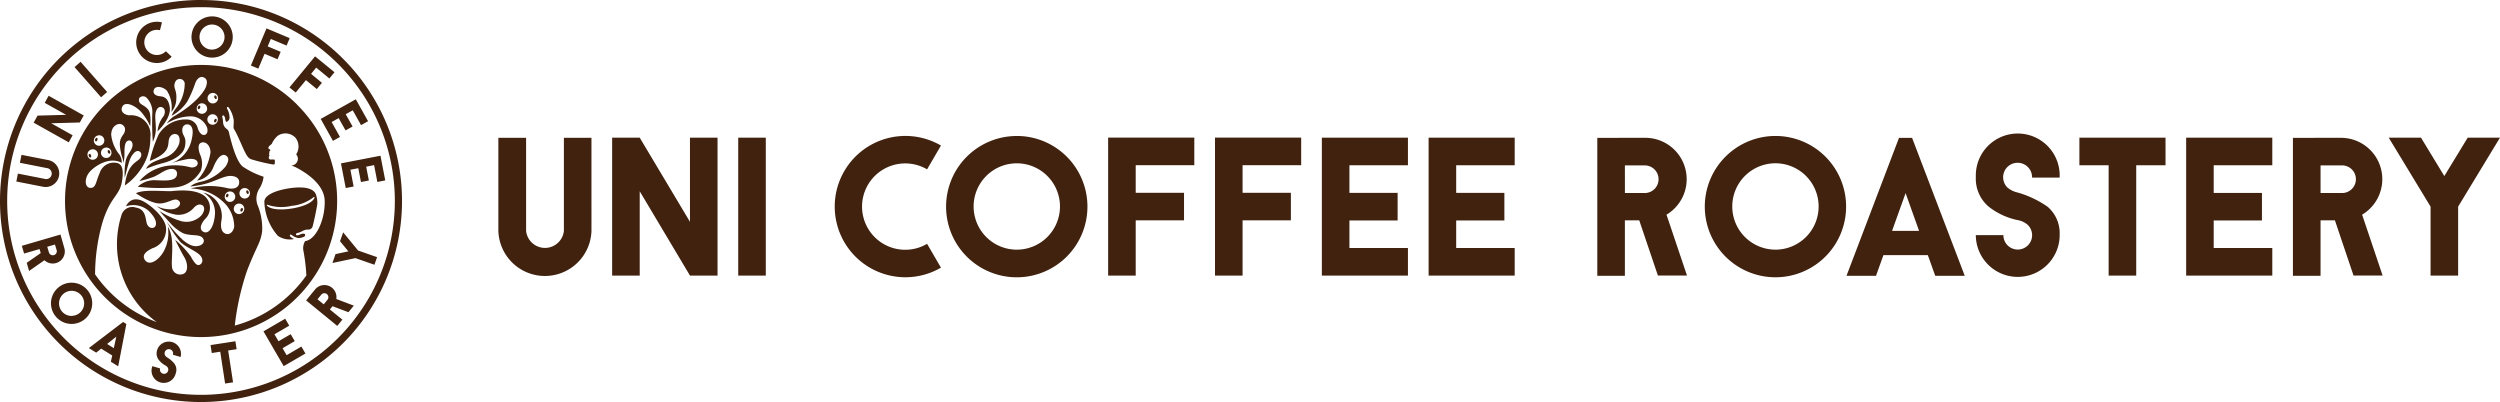 <svg xmlns="http://www.w3.org/2000/svg" width="320" height="51.462" viewBox="0 0 320 51.462">
  <defs>
    <style>
      .cls-1 {
        fill: #40220f;
      }
    </style>
  </defs>
  <path id="Path_32" data-name="Path 32" class="cls-1" d="M-491.826-484.783v10.771l-6.432-10.771h-3.53v17.652h3.53v-10.792l6.432,10.792h3.53v-17.652Zm6.176,0h3.53v17.652h-3.53Zm-18.785.021h-3.53v11.918h0a2.432,2.432,0,0,1-2.677,2.159,2.432,2.432,0,0,1-2.159-2.159h0v-11.918h-3.551v11.924h0a5.962,5.962,0,0,0,6.162,5.756,5.962,5.962,0,0,0,5.756-5.756h0Zm42.959,13.569a5.527,5.527,0,0,1-7.564-1.97,5.527,5.527,0,0,1,1.97-7.564,5.527,5.527,0,0,1,5.594,0l1.776-3.047a9.044,9.044,0,0,0-12.367,3.261,9.044,9.044,0,0,0,3.261,12.367,9.044,9.044,0,0,0,9.106,0Zm61.55-10.059v-3.53h-11.019v17.652h11.019v-3.53h-7.489v-3.523h6.169v-3.53h-6.169v-3.537Zm13.665,0v-3.53H-397.28v17.652h11.019v-3.53h-7.489v-3.523h6.169v-3.53h-6.169v-3.537Zm-41.01-3.537v3.531h-7.5v3.53h6.184v3.53h-6.184v7.068h-3.53V-484.79Zm13.679,0v3.531h-7.5v3.53h6.183v3.53h-6.183v7.068h-3.53V-484.79Zm-36.4-.207a9.044,9.044,0,0,0-9.051,9.037A9.044,9.044,0,0,0-450-466.91a9.043,9.043,0,0,0,9.05-9.037v-.014A9.037,9.037,0,0,0-449.987-485Zm0,14.55a5.527,5.527,0,0,1-5.527-5.527,5.527,5.527,0,0,1,5.527-5.527,5.527,5.527,0,0,1,5.527,5.527A5.527,5.527,0,0,1-449.987-470.448Zm131.915-5.513a12.853,12.853,0,0,0-3.8-1.8,3.082,3.082,0,0,1-1.292-.622,1.851,1.851,0,0,1-.055-2.618,1.852,1.852,0,0,1,2.618-.055,1.85,1.85,0,0,1,.567,1.229v.152h3.53a5.368,5.368,0,0,0-5.089-5.633,5.368,5.368,0,0,0-5.633,5.089q-.007.144-.007.288v.256a4.677,4.677,0,0,0,1.644,3.717,8.926,8.926,0,0,0,3.717,1.727,2.576,2.576,0,0,1,1.3.622,1.838,1.838,0,0,1,.015,2.6,1.838,1.838,0,0,1-2.6.015,1.839,1.839,0,0,1-.546-1.315h-3.53a5.368,5.368,0,0,0,5.391,5.345,5.368,5.368,0,0,0,5.339-5.1v-.269A4.462,4.462,0,0,0-318.072-475.961Zm15.123-8.822h-11.026v3.53h3.744v14.121h3.531v-14.121h3.751Zm-32.443.021h-1.672l-6.722,17.659h3.779l.947-2.646h5.686l.947,2.646h3.779Zm-2.563,11.911,1.734-4.836,1.727,4.836Zm77.813-11.931h-4.131l-2.991,4.912-2.984-4.912h-4.131l5.354,8.822h0v8.829h3.53v-8.829h0Zm-29.141,3.53v-3.53h-11.026v17.652h11.026v-3.53h-7.5v-3.523h6.176v-3.53h-6.176v-3.537Zm-86.4-3.51V-467.1h3.531v-7.1h1.838l2.39,7.068h3.724l-2.625-7.793a5.292,5.292,0,0,0,1.837-7.255,5.292,5.292,0,0,0-4.511-2.583Zm3.531,3.53h2.653a1.768,1.768,0,0,1,1.654,1.876A1.768,1.768,0,0,1-369.5-477.7h-2.653Zm85.509-3.53V-467.1h3.537v-7.1h1.838l2.384,7.068h3.724l-2.625-7.793a5.292,5.292,0,0,0,1.837-7.255,5.292,5.292,0,0,0-4.511-2.583Zm3.537,3.53h2.646a1.768,1.768,0,0,1,1.876,1.654,1.769,1.769,0,0,1-1.654,1.876,1.783,1.783,0,0,1-.221,0h-2.646ZM-352.885-485a9.044,9.044,0,0,0-9.043,9.044,9.043,9.043,0,0,0,9.043,9.043,9.043,9.043,0,0,0,9.044-9.043v-.007A9.037,9.037,0,0,0-352.878-485Zm0,14.55a5.527,5.527,0,0,1-5.527-5.527,5.527,5.527,0,0,1,5.527-5.527,5.527,5.527,0,0,1,5.527,5.527A5.527,5.527,0,0,1-352.885-470.448Zm-201.528-31.036a24.81,24.81,0,0,1,24.81,24.81,24.81,24.81,0,0,1-24.81,24.81,24.81,24.81,0,0,1-24.81-24.81h0a24.81,24.81,0,0,1,24.81-24.81m0-.921a25.733,25.733,0,0,0-25.729,25.737,25.733,25.733,0,0,0,7.533,18.188,25.731,25.731,0,0,0,36.389,0,25.731,25.731,0,0,0,0-36.389A25.57,25.57,0,0,0-554.413-502.4Zm-.175,13.523c-.081-.027-.179.054-.224.179s-.014.251.065.278.179-.051.224-.179S-554.509-488.855-554.588-488.882Zm5.3,13.563c.081.027.179-.052.224-.179s.013-.251-.065-.278-.179.052-.224.179S-549.37-475.345-549.291-475.318Zm-19.263-6.923c.079-.027.108-.152.065-.278s-.143-.206-.224-.179-.108.152-.065.278S-568.624-482.216-568.554-482.241Zm15.9-4.494c.078.029.179-.052.224-.177s.016-.253-.065-.28-.179.054-.224.179S-552.737-486.762-552.656-486.735Zm4.268,9.159c.078-.027.108-.152.065-.278s-.143-.208-.224-.179-.108.15-.065.278S-548.46-477.55-548.389-477.577Zm-17.728-5.16c.081-.027.11-.152.065-.278s-.143-.206-.224-.179-.11.152-.065.278S-566.195-482.709-566.117-482.736Zm-1.557-1.745c.043-.128.013-.251-.065-.278s-.179.052-.224.179-.013.251.065.278S-567.716-484.358-567.674-484.481Zm15.192-5.247c.081-.027.11-.152.065-.278s-.143-.206-.224-.179-.11.152-.065.278S-552.56-489.7-552.482-489.728Zm11.388,17.345c-.074-.175-.381-.094-.468-.072-.137.036-.256.121-.4.155s-.269.031-.3-.063.031-.184.224-.224a2.46,2.46,0,0,0,.574-.224,1.509,1.509,0,0,1,.672-.208.57.57,0,0,0,.672-.448c.134-.488.486-2.1.589-2.83a3.121,3.121,0,0,0-.148-1.12c-.26-.992-1.821-1.152-3.585-.86s-3.013.885-3.047,1.676a6.9,6.9,0,0,0,1.734,4.391,2.715,2.715,0,0,0,2.059.406c-.164-.089-.309-.184-.347-.208-.125-.081-.224-.224-.164-.318s.19-.016.269.04a1.719,1.719,0,0,0,.762.35,1.3,1.3,0,0,0,.567-.083l.049-.016a.771.771,0,0,0,.155-.065C-541.114-472.18-541.044-472.265-541.094-472.383Zm-1.7-3.329c-1.436.224-2.726.146-3.19-.383a.06.06,0,0,1,0-.086.061.061,0,0,1,.072-.009,5.553,5.553,0,0,0,3.06.141,5.411,5.411,0,0,0,2.859-1.12.063.063,0,0,1,.089,0,.063.063,0,0,1,.019.06c-.242.665-1.454,1.163-2.91,1.4Zm.7-13.276a17.416,17.416,0,0,0-24.631,0,17.417,17.417,0,0,0,0,24.631,17.417,17.417,0,0,0,24.631,0,17.416,17.416,0,0,0,5.1-12.309A17.3,17.3,0,0,0-542.1-488.989Zm-10.814-1.515a.672.672,0,0,1,.672.672.672.672,0,0,1-.672.672.672.672,0,0,1-.672-.672.672.672,0,0,1,.672-.672Zm-.027,2.724a.672.672,0,0,1,.672.672.672.672,0,0,1-.672.672.672.672,0,0,1-.672-.672A.672.672,0,0,1-552.941-487.779Zm-13.617,4.257a.672.672,0,0,1,.672.672.672.672,0,0,1-.672.672.672.672,0,0,1-.672-.672.672.672,0,0,1,.681-.661Zm-.914-1.568a.672.672,0,0,1,.672.672.672.672,0,0,1-.672.672.672.672,0,0,1-.672-.672.672.672,0,0,1,.681-.661Zm-.816,1.792a.672.672,0,0,1,.672.672.672.672,0,0,1-.672.672.672.672,0,0,1-.672-.672.672.672,0,0,1,.681-.661Zm18.12,9.8c-.052.7-.542,1.181-1.053,1.028s-.748-.672-.6-1.649a3.092,3.092,0,0,0-2.344-3.638,2.922,2.922,0,0,1,1.533,2.6c-.056,1.6-.721,2.782-1.445,2.446s-.253-1.178.166-1.647a1.973,1.973,0,0,0-.063-2.953c-1.331-1.037-3.891-.638-4.3-.623-1,.038-3.524-.253-4.481.267,0,0,1.929,1.389,3.157,1.306,1.12-.076,1.824-.825,2.343-.329.4.376-.049.95-.746,1.064a3.921,3.921,0,0,1-2.131-.406,5.567,5.567,0,0,0,2.446,1.1,2.582,2.582,0,0,0,2.319-.849c.526-.582.9-.448,1.078-.367.28.128.448.62-.063,1.293a2.636,2.636,0,0,1-2.561.773,10.2,10.2,0,0,1-2.852-1.331s.9,1.015,1.331,1.483a5.832,5.832,0,0,0,1.712,1.382c.988.392,2.117.076,2.523.62s-.191.95-.545,1c-.258.036-.813.224-1.954-.71a16.02,16.02,0,0,1-2.09-2.357,16.719,16.719,0,0,0,1.674,2.523c.784.784,2.332,1.279,2.724,1.951s-.139,1.12-.448,1.04c-.211-.061-.448-.267-.912-1.12a11.944,11.944,0,0,0-1.99-2.117s.746,1.521,1.179,2.24.569,1.889-.166,2.155a1.06,1.06,0,0,1-1.418-1.04c-.114-.988.4-3.611-.531-5.025a4.882,4.882,0,0,1-.363,2.839c-.587,1.344-1.978,2.319-2.568,1.425-.5-.753.448-1.239.941-1.492a2.521,2.521,0,0,0,1.761-2.664c-.085-.995-1.331-2.393-2.688-3.226s-2.14-.134-2.435.511a2.994,2.994,0,0,1,2.839.524c1.131,1.075,1.12,1.815.86,2.1s-.9.188-1.062-.538-.2-1.732-1.373-1.922a1.438,1.438,0,0,0-1.841.968,12.3,12.3,0,0,0,4.512,13.691,16.561,16.561,0,0,1-7.891-6.114,24.573,24.573,0,0,1,.941-6.636c1.093-3.531,2.27-3.336,2.545-5.54.089-.717.17-1.819-.609-2.061a1.9,1.9,0,0,0-2.294,1.29c-.506,1.107-.448,1.911-1.2,1.884-.719-.027-.818-1.279,0-2.135.762-.789,2.518-1.882,4.033-1.075a1.9,1.9,0,0,0-.26-1,4.9,4.9,0,0,1-1.093-2.6c.027-1.183.9-1.481,1.281-1.344a.723.723,0,0,1,.448.943c-.1.5-.753.717-.6,1.972s.448,1.541.43,2.061a3.731,3.731,0,0,0,.134-.9c.027-.556-.081-1.694.4-1.936.423-.224.78.224.591.824s-.69.995-.824,1.721a8.45,8.45,0,0,0-.125,2.178s.251-1.049.547-2.016.842-1.523,1.237-1.4.477.636.054,1.048-1.532.753-1.828,3.345a7.374,7.374,0,0,0,1.765-1.691,6.972,6.972,0,0,0,1.5-4.434,2.492,2.492,0,0,0-2.688-2.854c-.717-.067-1.185-.531-.9-1.109.4-.773,1.694-.081,2.357.618a7.167,7.167,0,0,1,1.212,1.891,6.374,6.374,0,0,0-.011-1.508c-.107-.853-.9-1.12-1.183-1.358a.6.6,0,0,1-.19-.746.623.623,0,0,1,.878-.076l.032.029a2.61,2.61,0,0,1,.746,2.057,31.782,31.782,0,0,0,.067,3.585,3.922,3.922,0,0,0,.385-1.541c.018-.448-.09-1.344-.07-1.839s.269-1.183.793-1.055.5.753.282,1.143a3.642,3.642,0,0,0-.791,1.967s1.792-1.645,1.568-3.09-.981-1.358-1.425-1.432c-.3-.049-.82-.275-.6-.827s1.163-.37,1.653.134a3.956,3.956,0,0,1,.578,2.722,2.544,2.544,0,0,0,.632-1.653c.094-1.169-.448-1.418-.168-2.1a.636.636,0,0,1,1.243.087,5.152,5.152,0,0,1-1.167,3.266,3.346,3.346,0,0,0-.506.9,5.746,5.746,0,0,0,2-1.822,14.862,14.862,0,0,0,1.044-2.42c.215-.517.6-.82.954-.712.448.134.672.491.39,1.25-.224.605-1.362,2.225-4.174,3.82a3.5,3.5,0,0,0-.833.86,5.891,5.891,0,0,1,2.877-.9,2.258,2.258,0,0,1,2.24,1.344c.17.37.125.9-.242,1.015s-.708-.269-.9-.789a1.454,1.454,0,0,0-1.485-1.179,4.033,4.033,0,0,0-3.522,1.9,17.2,17.2,0,0,0-1.147,3.405c2.5-.959,2.33-1.936,2.42-2.572s.464-.881.807-.869c.672.018.672.878.493,1.344a2.961,2.961,0,0,1-1.828,1.685c-1.237.448-2.016.7-2.375,1.434a15.034,15.034,0,0,1,2.153-.737c1.154-.291,2.626-.988,2.841-2.167s-.267-1.255-.343-1.889.291-.963.721-.9.813.52.47,1.94a4.091,4.091,0,0,1-2.6,3.029,16.093,16.093,0,0,1,2.155-.544c.7-.076,1.154.094,1.216.468s-.329.672-.874.61a7.592,7.592,0,0,0-2.447-.256,5.848,5.848,0,0,0-4.133,2,14.147,14.147,0,0,0,1.823-.535c.717-.314,1.212-.744,1.819-.932.9-.278,1.174.195,1.174.5,0,1.042-1.452.914-2.713.865a3.12,3.12,0,0,0-2.319.836,25.531,25.531,0,0,0,4.6.1,4.262,4.262,0,0,0,3.472-2.155,2.743,2.743,0,0,0-.114-2.117c-.139-.406-.381-1.306.2-1.483s1.167.417,1.151,1.281a6.8,6.8,0,0,1-1.723,3.585,2.733,2.733,0,0,0,2.1-1.736c.448-1.12,1.04-1.75,1.546-1.5s.432.773.013,1.432a6.162,6.162,0,0,1-2.422,1.736c-.786.3-1.369.224-2.1.824a12.541,12.541,0,0,0,2.016-.367c1.241-.336,2.417-1.06,3.253-.984s1.029.475.988.914c-.031.376-.392.9-1.568.632a9.69,9.69,0,0,0-4.66.058,6.313,6.313,0,0,1,4.245,1.774A4.272,4.272,0,0,1-550.167-473.5Zm-3.464-15.01a.672.672,0,0,1-.672.672.672.672,0,0,1-.672-.672.672.672,0,0,1,.672-.672A.672.672,0,0,1-553.631-488.514Zm4.745,12.837a.672.672,0,0,1-.672.672.672.672,0,0,1-.672-.672.672.672,0,0,1,.672-.672.672.672,0,0,1,.672.668Zm-.618-1.989a.672.672,0,0,1,.672-.672.672.672,0,0,1,.672.672.672.672,0,0,1-.672.672h0a.672.672,0,0,1-.672-.672v0Zm-1.21,1.107a.672.672,0,0,1-.672-.672.672.672,0,0,1,.672-.672.672.672,0,0,1,.672.672.672.672,0,0,1-.672.668Zm9.775,9.409a16.542,16.542,0,0,1-9.161,6.417,33.092,33.092,0,0,1,1.568-7.019c1.219-3.172,1.756-3.585,1.936-5.074a7.8,7.8,0,0,0-.609-3.387,2.386,2.386,0,0,1,.2-1.972,3.664,3.664,0,0,0,.591-1.6,10.7,10.7,0,0,1-2.67-1.3c-.851-.7-1.434-3.083-1.613-3.746s-.134-.807-.385-1.031a1.128,1.128,0,0,1-.52-.9c0-.511-.179-.7-.063-.833s.291.085.327.336c.02.141.049.466.193.448a.593.593,0,0,0,.367-.672,2.344,2.344,0,0,0-.251-.91c-.081-.134-.107-.224-.058-.282.09-.1.224.018.3.166a3.708,3.708,0,0,1,.547,1.47c.027.619-.09.966.045,1.167.381.565,1.134,2.429,1.344,2.823s.39.847.838,1.026a23.156,23.156,0,0,0,2.814.672c.134,0,.2-.018.224-.143v-.448a.532.532,0,0,0-.309-.049c-.224.013-.435.031-.466-.211-.024-.182.094-.206.083-.336s-.11-.143-.029-.244c.052-.065.043-.047.02-.094a.173.173,0,0,1,.056-.2c.056-.043.094-.134.04-.184s-.242-.045-.21-.264.372-.367.448-.511a2.706,2.706,0,0,1,.784-1.026,1.776,1.776,0,0,1,2.24.3,1.828,1.828,0,0,1,.074,2.113.847.847,0,0,1-.062,1.2.848.848,0,0,1-.567.218h0a5.315,5.315,0,0,1,.862.385c.448.262,3.327,1.768,3.417,4.089s-1.053,5.032-2.5,5.207a1.771,1.771,0,0,0-.244,1.12,23.817,23.817,0,0,1,.4,3.278Zm-10.05-10.458c-.079-.029-.179.052-.224.179s-.016.251.065.278.179-.054.224-.179S-550.909-477.581-550.989-477.608Zm-23.441-11.637,2.742,1.537-3.659.1-.5.9,4.492,2.518.5-.9-2.746-1.539,3.665-.1.5-.9-4.492-2.521Zm3.818-4.571.773-.68,3.4,3.863-.773.68Zm-6.791,11.229-.2,1.017,3.414.672h0a.708.708,0,0,1,.656.756.708.708,0,0,1-.756.656.707.707,0,0,1-.16-.03h0l-3.414-.672-.2,1.013,3.417.672h0a1.74,1.74,0,0,0,2.043-1.371,1.74,1.74,0,0,0-1.371-2.043h0Zm18.483-13.263a1.611,1.611,0,0,1-2.278.025,1.611,1.611,0,0,1-.025-2.278,1.611,1.611,0,0,1,1.545-.435l.256-1a2.639,2.639,0,0,0-3.214,1.9,2.639,2.639,0,0,0,1.9,3.214,2.639,2.639,0,0,0,2.556-.723Zm24.98,9.459.9-.5-1.57-2.807-4.494,2.514,1.568,2.807.9-.5-1.067-1.909.9-.5.881,1.573.9-.5-.878-1.575.9-.5Zm2.088,7.274,1.01-.2-.609-3.157-5.059.979.612,3.157,1.01-.195-.414-2.149,1.01-.195.343,1.77,1.01-.195-.343-1.77,1.013-.2Zm-11.218-18.407-.4.95-2.019-.847-.4.95,1.662.7-.4.95-1.662-.7-.8,1.9-.952-.4,2-4.752Zm5.733,4.362-.654.8-1.692-1.391-.654.8,1.391,1.147-.654.8-1.394-1.147-1.308,1.591-.8-.654,3.278-3.979Zm-15.714-7.147a2.639,2.639,0,0,0-2.589,2.689,2.639,2.639,0,0,0,2.689,2.589,2.639,2.639,0,0,0,2.589-2.689v0A2.642,2.642,0,0,0-553.051-500.307Zm.085,4.257a1.609,1.609,0,0,1-1.648-1.568,1.609,1.609,0,0,1,1.568-1.648A1.608,1.608,0,0,1-551.4-497.7v.006a1.609,1.609,0,0,1-1.568,1.633Zm-4.819,40.246a3.73,3.73,0,0,0-.914-.818.925.925,0,0,1-.312-.28.542.542,0,0,1,.2-.741.542.542,0,0,1,.741.2.542.542,0,0,1,.058.4l-.014.043.988.291a1.568,1.568,0,0,0-1.114-1.918,1.568,1.568,0,0,0-1.868.959l-.02.072a1.362,1.362,0,0,0,.152,1.176,2.606,2.606,0,0,0,.9.791.769.769,0,0,1,.312.282.536.536,0,0,1-.215.726.536.536,0,0,1-.726-.215.536.536,0,0,1-.043-.409l-.988-.291a1.568,1.568,0,0,0,.885,2.034,1.568,1.568,0,0,0,2.034-.885,1.535,1.535,0,0,0,.061-.19.286.286,0,0,1,.022-.072A1.3,1.3,0,0,0-557.784-455.8Zm7.763-2.919-3.181.486.157,1.019,1.082-.166.625,4.073,1.017-.157-.625-4.073,1.082-.166Zm-13.957-2.213-.415-.258-4.386,3.343.939.583.641-.511,1.411.876-.175.8.939.583Zm-2.464,2.559,1.176-.936-.318,1.47Zm30.214-14.291-.4,1.138,1.064,1.3-1.64.352-.4,1.138,2.948-.625h0l2.431.849h0l.341-.972h0l-2.431-.851h0Zm-6.9,11.95-.518-.892-2.78,1.618,2.588,4.452,2.783-1.615-.518-.889-1.891,1.1-.518-.89,1.557-.905-.518-.889-1.557.905-.52-.894ZM-572.4-472.383l-4.947,1.445.289.99,1.978-.578.152.515-1.792,1.246.3,1.044,1.967-1.373a1.546,1.546,0,0,0,2.185-.063,1.546,1.546,0,0,0,.36-1.494Zm-.708,1.277.224.741a.515.515,0,0,1-.38.622.515.515,0,0,1-.608-.333l-.224-.741Zm32.149,7.153,3.988,3.266.652-.8-1.6-1.306.341-.417,2.037.768.688-.84-2.24-.849a1.546,1.546,0,0,0-1.287-1.767,1.546,1.546,0,0,0-1.435.546Zm1.456-.141.491-.6a.515.515,0,0,1,.727-.052.515.515,0,0,1,.071.7l-.491.6Zm-31.443-2.126a2.639,2.639,0,0,0-2.67,2.608,2.639,2.639,0,0,0,2.608,2.67,2.639,2.639,0,0,0,2.67-2.608v0a2.635,2.635,0,0,0-2.6-2.668Zm-.049,4.257a1.609,1.609,0,0,1-1.591-1.626,1.609,1.609,0,0,1,1.627-1.591,1.609,1.609,0,0,1,1.59,1.627v0a1.606,1.606,0,0,1-1.626,1.577Z" transform="translate(580.142 502.404)"/>
</svg>

